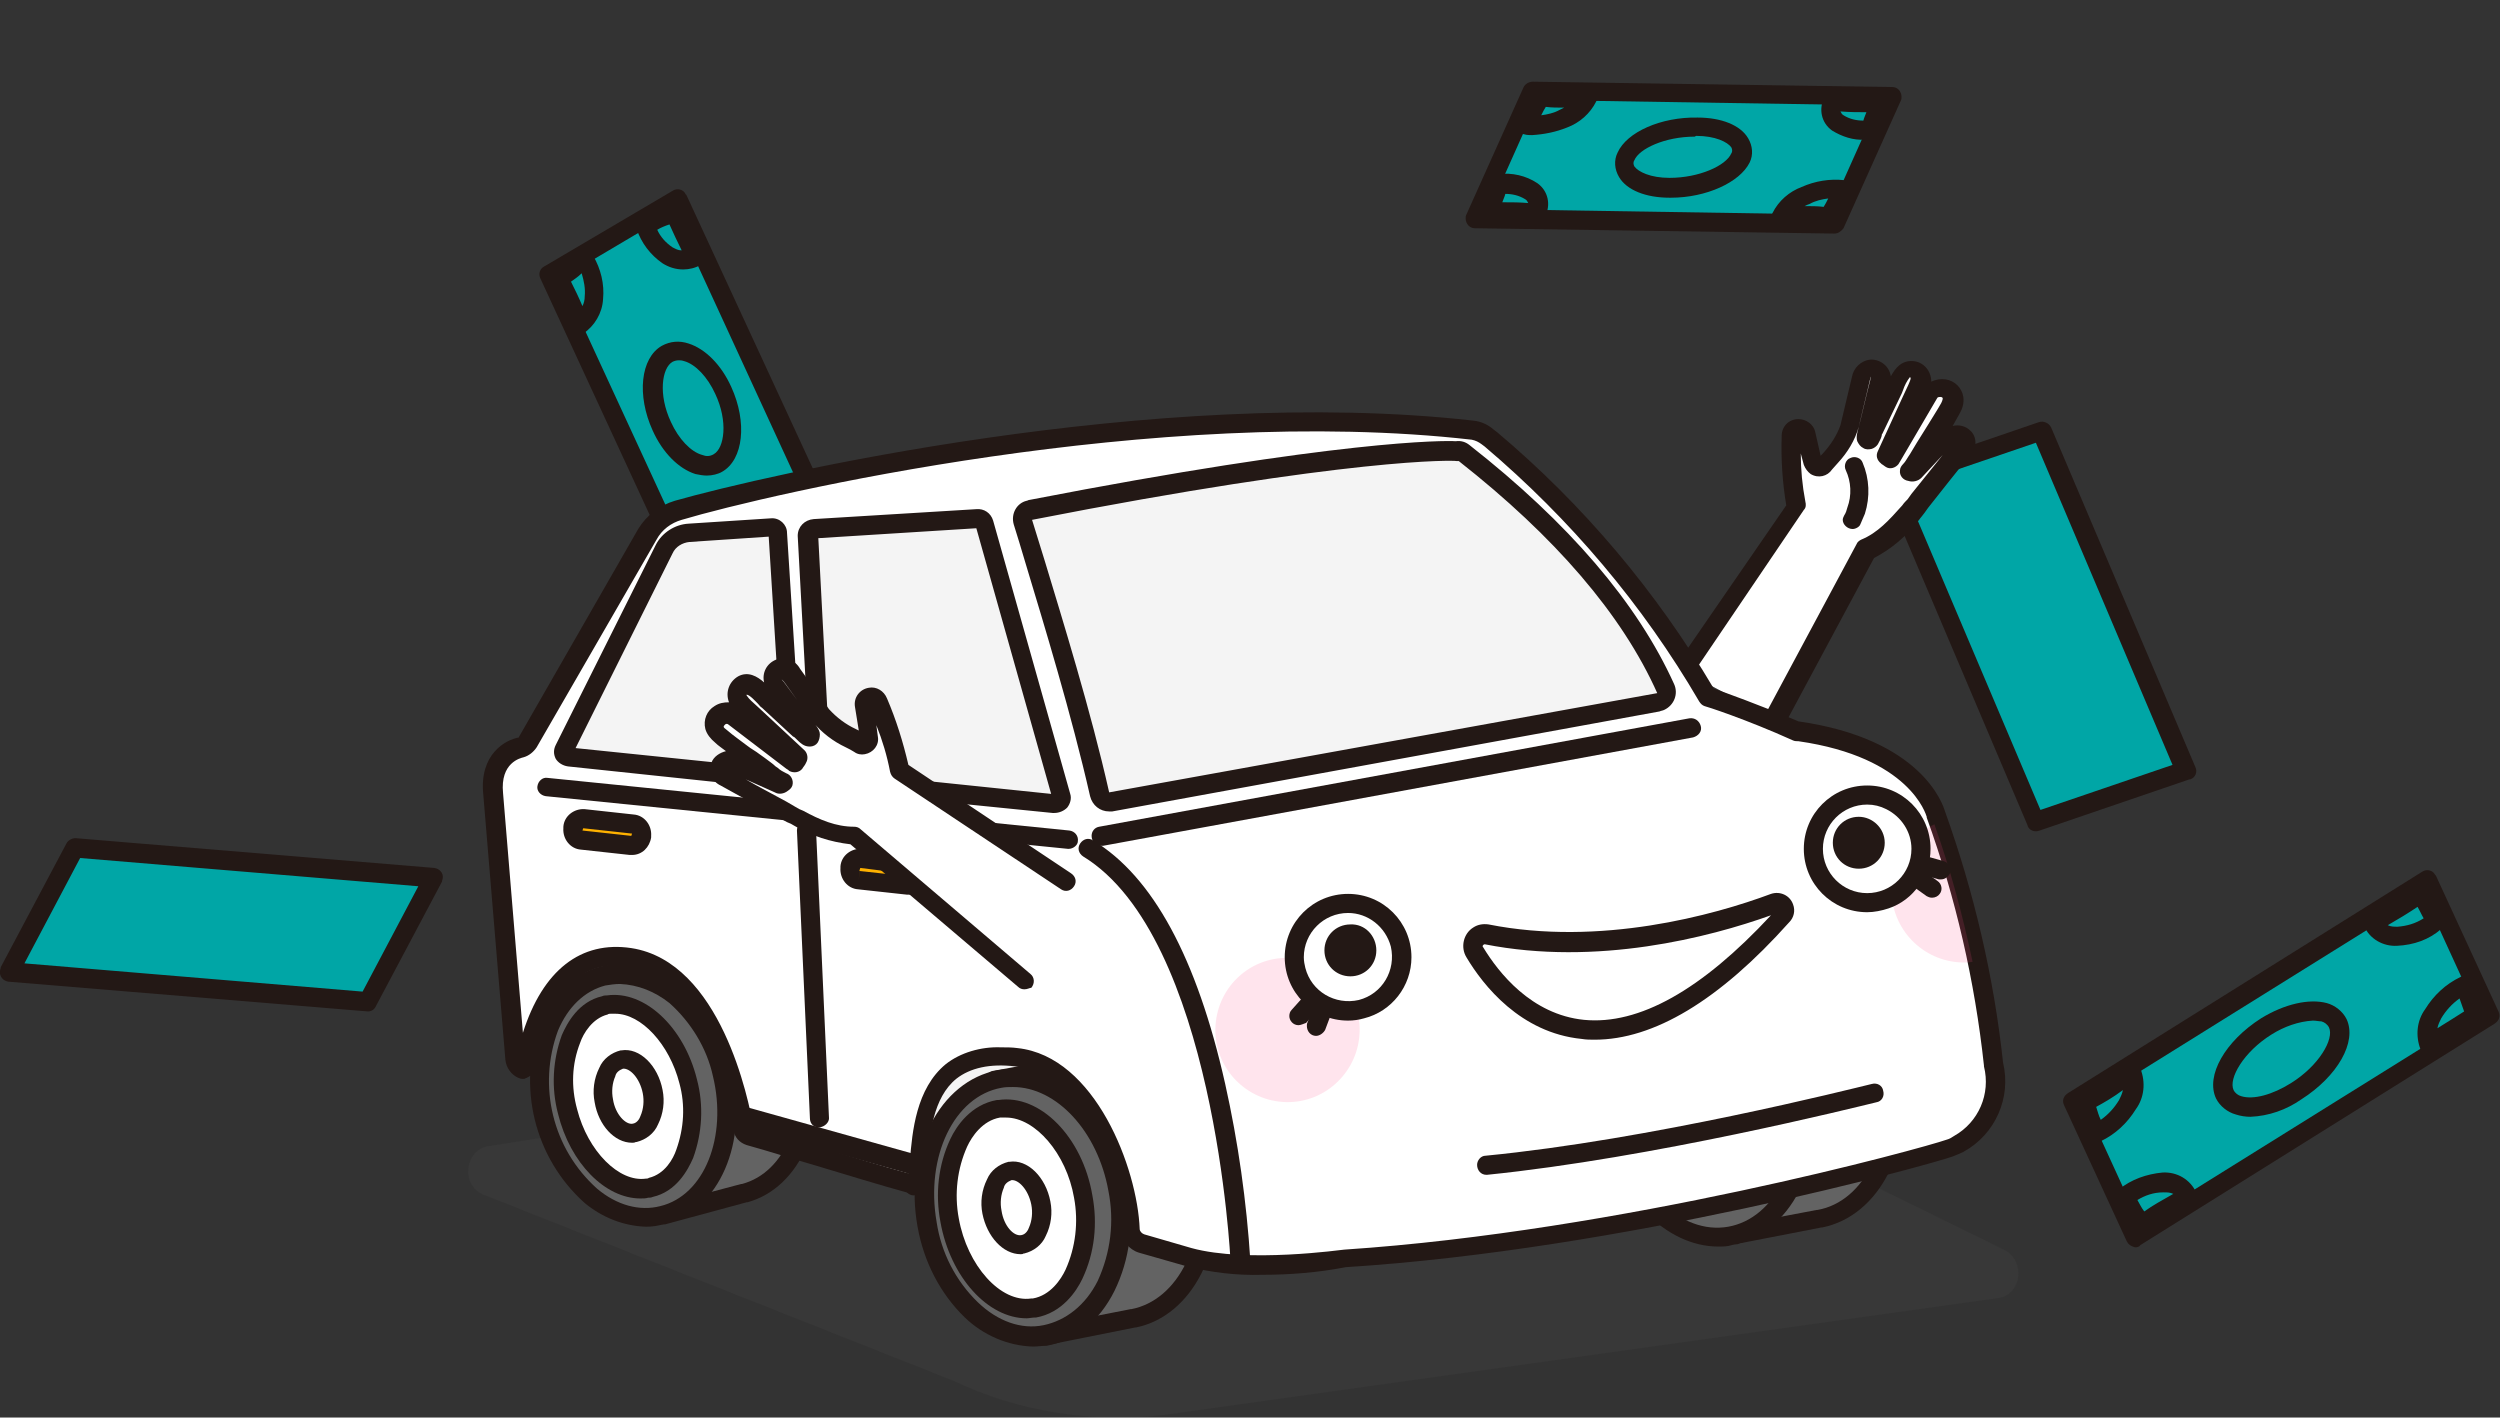 <?xml version="1.0" encoding="utf-8"?>
<!-- Generator: Adobe Illustrator 27.7.0, SVG Export Plug-In . SVG Version: 6.00 Build 0)  -->
<svg version="1.1" id="deco-tt-money" xmlns="http://www.w3.org/2000/svg" xmlns:xlink="http://www.w3.org/1999/xlink" x="0px"
	 y="0px" viewBox="0 0 327.5 185.7" style="enable-background:new 0 0 327.5 185.7;" xml:space="preserve">
<rect x="0" y="0" width="327.5" height="185.7" fill="#333333" stroke="none"/>
<style type="text/css">
	.st0{fill:#00A6A6;}
	.st1{fill:#231815;}
	.st2{fill:#00A69C;}
	.st3{opacity:0.1;}
	.st4{clip-path:url(#SVGID_00000001659991630331195910000007241797259491047572_);}
	.st5{fill:#636363;}
	.st6{fill:#FFFFFF;}
	.st7{fill:#F4F4F4;}
	.st8{fill:none;}
	.st9{fill:#FEB100;}
	.st10{opacity:0.15;}
	.st11{clip-path:url(#SVGID_00000132796336248744632090000008875334159488636597_);}
	.st12{fill:#FF4D85;}
	.st13{clip-path:url(#SVGID_00000054945331969447939290000015893498581980583047_);}
	.slide-top {
    -webkit-animation: slide-top .5s infinite alternate;
            animation: slide-top .5s infinite alternate;
    }
    .slide-top02 {
    -webkit-animation: slide-top02 .5s infinite alternate;
            animation: slide-top02 .5s infinite alternate;
            <!-- animation-delay: 1s; -->
    }
	@-webkit-keyframes slide-top02 {
    0% {
        -webkit-transform: translateY(0);
                transform: translateY(0);
    }
    100% {
        -webkit-transform: translateY(-3px);
                transform: translateY(-3px);
    }
    }
    @keyframes slide-top {
    0% {
        -webkit-transform: translateY(-3px);
                transform: translateY(-3px);
    }
    100% {
        -webkit-transform: translateY(0);
                transform: translateY(0);
    }
    }
</style>
<g id="money01" class="slide-top">
	<g>
		<path id="Path_15015" class="st0" d="M71.9,36l16.8-9.9l20.8,45L92.7,81L71.9,36z"/>
		<path id="Path_15016" class="st1" d="M92.7,82.2c-0.5,0-0.9-0.3-1.1-0.7l-20.8-45c-0.3-0.6-0.1-1.3,0.5-1.6L88.1,25
			c0.6-0.4,1.4-0.2,1.7,0.4c0,0,0,0.1,0.1,0.1l20.8,45c0.3,0.6,0.1,1.3-0.5,1.6L93.4,82C93.2,82.2,92.9,82.2,92.7,82.2 M73.5,36.5
			l19.7,42.7l14.7-8.6L88.2,27.8L73.5,36.5z"/>
		<path id="Path_15017" class="st2" d="M92.8,79c-0.8-2-1.7-3.9-2.7-5.8c1.1-0.7,2.6-0.6,3.7,0.2c1.4,0.9,2.4,2.3,2.9,3.9
			C95.4,78,94.2,78.5,92.8,79"/>
		<path id="Path_15018" class="st1" d="M92.8,80.2c-0.5,0-1-0.3-1.2-0.8c-0.8-1.9-1.6-3.8-2.6-5.7c-0.3-0.6-0.1-1.3,0.4-1.6
			c1.6-0.9,3.5-0.9,5,0.2c1.6,1.1,2.8,2.7,3.4,4.5c0.2,0.6-0.1,1.2-0.6,1.5l-0.3,0.2c-1.2,0.7-2.5,1.3-3.8,1.7
			C93,80.2,92.9,80.3,92.8,80.2 M91.9,74c0.6,1.2,1.1,2.3,1.6,3.4c0.5-0.2,1-0.5,1.5-0.7c-0.4-0.9-1.1-1.7-2-2.3
			C92.8,74.2,92.4,74,91.9,74"/>
		<path id="Path_15019" class="st2" d="M107.9,70.1c-1-1.9-1.9-3.8-2.7-5.8c-1.2,0.8-1.9,2.1-2,3.5c-0.1,1.7,0.3,3.4,1.2,4.9
			C105.7,71.9,106.8,71.1,107.9,70.1"/>
		<path id="Path_15020" class="st1" d="M104.4,73.9c-0.1,0-0.2,0-0.3,0c-0.3-0.1-0.6-0.3-0.8-0.6c-1-1.7-1.5-3.7-1.3-5.7
			c0.1-1.8,1.1-3.5,2.6-4.5c0.6-0.3,1.4-0.1,1.7,0.5c0,0,0,0.1,0.1,0.1c0.7,2,1.6,3.9,2.6,5.7c0.3,0.5,0.2,1.1-0.2,1.5
			c-1,1-2.2,1.8-3.4,2.5l-0.3,0.2C104.9,73.8,104.7,73.9,104.4,73.9 M104.8,66.6c-0.2,0.4-0.3,0.8-0.3,1.3c-0.1,1,0.1,2,0.4,3
			c0.5-0.3,1-0.7,1.4-1C105.8,68.8,105.3,67.8,104.8,66.6"/>
		<path id="Path_15021" class="st0" d="M73.2,36.7c1,1.9,1.9,3.8,2.7,5.8c1.2-0.8,1.9-2.1,2-3.5c0.1-1.7-0.3-3.4-1.2-4.9
			C75.5,34.8,74.3,35.7,73.2,36.7"/>
		<path id="Path_15022" class="st1" d="M75.9,43.8c-0.5,0-1-0.3-1.2-0.8c-0.7-2-1.6-3.9-2.6-5.7c-0.3-0.5-0.2-1.1,0.2-1.5
			c1-1,2.2-1.8,3.4-2.5l0.3-0.2c0.6-0.4,1.4-0.2,1.7,0.4c0,0,0,0,0,0c1,1.7,1.5,3.7,1.3,5.7c-0.1,1.8-1.1,3.5-2.6,4.5
			C76.3,43.7,76.1,43.7,75.9,43.8 M74.8,36.9c0.5,1,1,2,1.5,3.2c0.2-0.4,0.3-0.8,0.3-1.3c0.1-1-0.1-2-0.4-3
			C75.7,36.3,75.2,36.6,74.8,36.9"/>
		<path id="Path_15023" class="st0" d="M88.4,27.8c0.8,2,1.7,3.9,2.7,5.8c-1.1,0.7-2.6,0.6-3.7-0.2c-1.4-0.9-2.4-2.3-2.9-3.9
			C85.7,28.8,87,28.2,88.4,27.8"/>
		<path id="Path_15024" class="st1" d="M89.5,35.3c-1,0-1.9-0.3-2.7-0.8c-1.6-1.1-2.8-2.7-3.4-4.5c-0.2-0.6,0.1-1.2,0.6-1.5l0.3-0.2
			c1.2-0.7,2.5-1.3,3.8-1.7c0.6-0.2,1.3,0.2,1.5,0.8c0.8,1.9,1.6,3.8,2.6,5.7c0.3,0.6,0.1,1.3-0.4,1.6
			C91.1,35.1,90.3,35.3,89.5,35.3 M86.1,30.1c0.4,0.9,1.1,1.7,2,2.3c0.4,0.2,0.7,0.4,1.2,0.4c-0.6-1.2-1.1-2.3-1.6-3.4
			C87.1,29.6,86.6,29.8,86.1,30.1"/>
		<path id="Path_15025" class="st0" d="M86.7,55.9c-1.8-4-1.5-8.2,0.7-9.5s5.5,0.8,7.3,4.8s1.5,8.2-0.7,9.5S88.5,59.8,86.7,55.9"/>
		<path id="Path_15026" class="st1" d="M92.6,62.3c-0.5,0-1-0.1-1.5-0.2c-2.2-0.7-4.3-2.8-5.6-5.7c-2.1-4.6-1.6-9.5,1.2-11.1
			c1.1-0.6,2.3-0.7,3.5-0.3c2.2,0.7,4.3,2.8,5.6,5.7c2.1,4.6,1.6,9.5-1.2,11.1C94.1,62.1,93.3,62.3,92.6,62.3 M88.9,47.2
			c-0.3,0-0.6,0.1-0.8,0.2c-1.4,0.8-1.9,4.3-0.2,7.9c1,2.2,2.6,3.9,4.1,4.3c0.5,0.2,1,0.2,1.5-0.1c1.4-0.8,1.9-4.3,0.2-7.9
			c-1-2.2-2.6-3.9-4.1-4.3C89.3,47.2,89.1,47.2,88.9,47.2"/>
	</g>
	<g>
		<path id="Path_15029" class="st0" d="M267.4,56.4l-19.6,6.7l18.9,44.5l19.6-6.7L267.4,56.4z"/>
		<path id="Path_15030" class="st1" d="M266.7,108.9c-0.5,0-1-0.3-1.1-0.8l-18.9-44.5c-0.3-0.6,0-1.4,0.7-1.6c0,0,0.1,0,0.1,0
			l19.6-6.7c0.6-0.2,1.3,0.1,1.6,0.7l18.9,44.5c0.3,0.6,0,1.4-0.7,1.6c0,0-0.1,0-0.1,0l-19.6,6.7
			C266.9,108.9,266.8,108.9,266.7,108.9 M249.4,63.9l17.9,42.2l17.3-5.9L266.7,58L249.4,63.9z"/>
	</g>
</g>
<g id="car">
	<g id="Group_1929" transform="translate(61.319 119.155)" class="st3">
		<g id="Group_1928">
			<g>
				<defs>
					<rect id="SVGID_1_" x="0" y="10.7" width="203.1" height="55.9"/>
				</defs>
				<clipPath id="SVGID_00000167382648061623218760000006121947028650035363_">
					<use xlink:href="#SVGID_1_"  style="overflow:visible;"/>
				</clipPath>
				<g id="Group_1927" style="clip-path:url(#SVGID_00000167382648061623218760000006121947028650035363_);">
					<path id="Path_15031" class="st5" d="M91.2,66.2l109.2-15.3c3.1-0.4,3.7-4.8,0.9-6.3L132.9,11c-0.5-0.3-1.2-0.4-1.8-0.3L2.6,31
						c-3,0.5-3.6,5-0.7,6.3l61.6,24.4C72.1,65.8,81.7,67.3,91.2,66.2"/>
				</g>
			</g>
		</g>
	</g>
	<path id="Path_15032" class="st6" d="M232.4,94.2L244.3,72c2.5-1,4.2-2.9,5.9-4.8c0.2-0.3,0.5-0.6,0.7-0.9c2.1-2.5,4.1-5.1,6.2-7.6
		c0.4-0.5,0.6-1,0.1-1.5c-0.4-0.4-0.9-0.5-1.4-0.2c-0.3,0.2-0.7,0.4-0.9,0.7c-1.3,1.4-2.7,2.8-4,4.2c-0.2,0.2-0.6,0-0.6,0.1
		c0.5-0.5,0.9-1.1,1.2-1.7c0.4-0.8,0.9-1.5,1.4-2.3c0.9-1.5,1.9-2.9,2.7-4.5c0.3-0.4,0.4-0.9,0.4-1.4c-0.2-0.9-1-1.5-1.9-1.3
		c-0.4,0.1-0.8,0.4-1.1,0.7l-4.8,8.2c-0.1,0.1-0.1,0.3-0.2,0.4c-0.2-0.1-0.4-0.3-0.6-0.4c1.3-2.9,2.7-5.7,4-8.6
		c0.2-0.4,0.4-0.9,0.4-1.3c0-0.7-0.5-1.3-1.3-1.4c-1.4-0.1-2,2.1-2.4,3.1c-0.8,1.7-1.6,3.3-2.4,5c-0.2,0.4-0.4,0.8-0.6,1.2
		c0,0.1-0.1,0.1-0.2,0.2c-0.1,0-0.3-0.1-0.3-0.2c0-0.1,0-0.3,0-0.4c0.6-2.3,1.1-4.6,1.7-6.9c0.1-0.3,0.1-0.6,0.1-1
		c-0.1-0.7-0.6-1.2-1.3-1.2c-0.7,0-1.1,0.7-1.3,1.3l-1.5,6.3c-0.5,2-2.1,3.6-3.3,5.2c-0.2,0.4-0.7,0.5-1,0.3
		c-0.2-0.1-0.3-0.3-0.4-0.5l-1-4c-0.1-0.5-0.6-0.8-1.2-0.7c-0.4,0.1-0.7,0.5-0.7,0.9c-0.1,3.1,0.1,6.3,0.7,9.3l-14.7,21.7"/>
	<path id="Path_15033" class="st1" d="M232.4,95.4c-0.7,0-1.2-0.6-1.2-1.3c0-0.2,0.1-0.4,0.1-0.6l11.9-22.2c0.1-0.3,0.4-0.5,0.6-0.6
		c2.2-0.9,3.7-2.6,5.4-4.5c0.2-0.3,0.5-0.6,0.7-0.8l0.5-0.7c1.4-1.7,2.7-3.4,4.1-5.1l-2.8,3c-0.4,0.4-1.1,0.6-1.7,0.4
		c-0.7-0.1-1.2-0.7-1.1-1.4c0-0.3,0.2-0.6,0.4-0.8l0,0c0.3-0.3,0.5-0.7,0.7-1l0.2-0.3c0.3-0.5,0.6-1,0.9-1.5l0.5-0.8
		c0.3-0.5,0.7-1.1,1-1.6c0.6-1,1.2-1.9,1.7-2.8c0.2-0.4,0.2-0.6,0.2-0.6c0-0.1-0.1-0.2-0.3-0.2c-0.1,0-0.3,0-0.4,0.1l-4.8,8.2
		c-0.1,0.2-0.2,0.3-0.3,0.5c-0.4,0.5-1.1,0.7-1.6,0.4c-0.2-0.1-0.4-0.3-0.6-0.4l-0.1-0.1c-0.5-0.4-0.7-1-0.4-1.6
		c1.1-2.4,2.2-4.8,3.3-7.2l0.7-1.5c0.1-0.3,0.3-0.6,0.3-0.9c0,0-0.1-0.1-0.1-0.1c-0.4,0.5-0.7,1.1-0.9,1.7c-0.1,0.3-0.2,0.5-0.3,0.7
		l-2.4,5c-0.1,0.1-0.1,0.2-0.1,0.3c-0.1,0.4-0.3,0.7-0.5,1.1c-0.2,0.3-0.5,0.5-0.8,0.6c-0.4,0.1-0.8,0.1-1.1-0.1
		c-0.4-0.2-0.6-0.5-0.8-0.9c-0.1-0.3-0.1-0.7,0-1.1c0.6-2.3,1.1-4.6,1.7-6.9c0-0.2,0.1-0.3,0.1-0.5c0,0.1-0.1,0.2-0.1,0.3l-1.5,6.3
		c-0.5,1.8-1.5,3.4-2.7,4.7c-0.3,0.3-0.5,0.6-0.8,0.9c-0.6,0.9-1.8,1.2-2.8,0.6c-0.4-0.3-0.7-0.7-0.9-1.2l-0.4-1.5
		c0,2.1,0.2,4.2,0.6,6.3c0.1,0.4,0.1,0.8-0.2,1.1l-14.7,21.7c-0.4,0.6-1.2,0.7-1.7,0.3c-0.6-0.4-0.7-1.1-0.3-1.7L234,66.2
		c-0.5-3-0.7-6-0.6-9.1c0-1.2,0.9-2.2,2.2-2.2c1,0,2,0.7,2.2,1.7l0.7,3.1c0.1-0.1,0.2-0.2,0.3-0.3c1-1.1,1.8-2.3,2.3-3.7l1.5-6.3
		c0.2-1.2,1.2-2.2,2.5-2.3c1.3,0,2.4,0.9,2.6,2.2c0.6-1.1,1.4-2.1,2.9-2c1.4,0.1,2.4,1.3,2.4,2.7v0c0.6-0.3,1.3-0.4,1.9-0.3
		c1.2,0.2,2.1,1.1,2.3,2.3c0.1,0.8-0.1,1.5-0.5,2.2c-0.3,0.5-0.6,1.1-0.9,1.6c0.8-0.2,1.7,0,2.3,0.6c0.9,0.8,0.9,2.3,0.1,3.1
		c0,0,0,0,0,0c-1.9,2.3-3.7,4.6-5.6,7l-0.5,0.7c-0.2,0.3-0.5,0.6-0.7,0.9c-1.6,2.1-3.6,3.8-5.9,5l-11.7,21.8
		C233.3,95.2,232.9,95.4,232.4,95.4"/>
	<path id="Path_15035" class="st1" d="M242.7,69.3c-0.7,0-1.3-0.6-1.3-1.2c0-0.2,0.1-0.4,0.2-0.6c0.2-0.3,0.3-0.6,0.4-1
		c0.6-1.6,0.5-3.4-0.2-4.9c-0.3-0.6,0-1.4,0.6-1.6c0.6-0.3,1.4,0,1.6,0.6c0.9,2.1,1,4.5,0.3,6.7c-0.2,0.5-0.4,0.9-0.6,1.4
		C243.6,69,243.1,69.3,242.7,69.3"/>
	<path id="Path_15036" class="st7" d="M107.6,67.9l2.1,38.9l-5.4-0.8l-1.6-38.3L107.6,67.9z"/>
	<path id="Path_15037" class="st1" d="M109.7,108.1c-0.1,0-0.1,0-0.2,0l-5.4-0.8c-0.6-0.1-1-0.6-1.1-1.2l-1.6-38.3
		c0-0.3,0.1-0.7,0.4-0.9c0.2-0.2,0.6-0.4,0.9-0.4l4.9,0.2c0.6,0,1.2,0.5,1.2,1.2l2.1,38.9C111,107.5,110.5,108.1,109.7,108.1
		C109.8,108.1,109.7,108.1,109.7,108.1 M105.5,105l2.9,0.4l-2-36.3l-2.4-0.1L105.5,105z"/>
	<path id="Path_15038" class="st7" d="M191.2,59.6c0,0,22.1,12.4,30.7,33.5l-78.4,16.7l-72.9-8.6l17.5-31.5
		C88.2,69.6,171.5,55,191.2,59.6"/>
	<path id="Path_15039" class="st1" d="M143.6,109.6c0,0-0.1,0-0.1,0L70.6,101c-0.7-0.1-1.2-0.7-1.1-1.4c0-0.2,0.1-0.3,0.1-0.5
		l17.5-31.5c0.2-0.3,0.5-0.6,0.9-0.6c3.4-0.6,83.8-14.6,103.6-10c0.1,0,0.2,0.1,0.3,0.1c0.9,0.5,22.6,12.9,31.3,34.1
		c0.3,0.6,0,1.4-0.7,1.6c-0.1,0-0.1,0.1-0.2,0.1l-78.4,16.7C143.7,109.6,143.6,109.6,143.6,109.6 M72.7,98.7l70.8,8.4l76.7-16.3
		c-8.3-18.7-27.5-30.3-29.4-31.4C172,55.3,96.4,68.1,89,69.4L72.7,98.7z"/>
	<path id="Path_15040" class="st7" d="M68.6,140l26.1-8.3c0,0-5.4-8.7-15.2-8.2S68.6,140,68.6,140"/>
	<path id="Path_15041" class="st1" d="M68.6,141.3c-0.7,0-1.2-0.6-1.2-1.3c0,0,0-0.1,0-0.1c0.1-0.7,1.4-17.2,12.1-17.7
		c10.4-0.5,16.1,8.4,16.3,8.8c0.4,0.6,0.2,1.4-0.4,1.7c-0.1,0.1-0.2,0.1-0.3,0.1l-26.1,8.3C68.8,141.3,68.7,141.3,68.6,141.3
		 M80.2,124.7c-0.2,0-0.4,0-0.7,0c-6.7,0.3-8.9,9.5-9.5,13.5l22.6-7.2C90.8,128.9,86.5,124.7,80.2,124.7"/>
	<path id="Path_15042" class="st5" d="M79.2,127.9l10.5-2.7l0,0l0.1,0v0c6.4-1.5,13.3,4.1,15.4,12.7s-1.3,16.8-7.7,18.4l0,0
		l-10.7,2.9l-2.8-10.4c-0.9-1.6-1.6-3.3-2-5.1c-0.4-1.5-0.6-3-0.6-4.6L79.2,127.9z"/>
	<path id="Path_15043" class="st1" d="M86.8,160.4c-0.6,0-1.1-0.4-1.2-0.9l-2.8-10.3c-0.9-1.7-1.6-3.4-2.1-5.3
		c-0.4-1.5-0.6-3.1-0.6-4.7L78,128.1c-0.1-0.6,0.3-1.3,0.9-1.4l10.5-2.7c0,0,0.1,0,0.1,0c7-1.7,14.6,4.4,16.9,13.6
		c2.3,9.1-1.5,18-8.5,19.9c0,0-0.1,0-0.1,0l-10.7,2.9C87,160.4,86.9,160.4,86.8,160.4 M80.7,128.8l1.9,10c0,0.1,0,0.1,0,0.2
		c0.1,3.2,0.9,6.3,2.5,9.1c0,0.1,0.1,0.2,0.1,0.3l2.5,9.2l9.4-2.5c0,0,0.1,0,0.1,0c5.7-1.5,8.8-9,6.8-16.9
		c-1.9-7.9-8.2-13.1-13.9-11.8c0,0-0.1,0-0.1,0L80.7,128.8z"/>
	<path id="Path_15044" class="st5" d="M71.3,146.5c2.1,8.6,9.1,14.4,15.5,12.8s9.9-9.9,7.8-18.5s-9.1-14.3-15.5-12.8
		S69.1,137.8,71.3,146.5"/>
	<path id="Path_15045" class="st1" d="M84.6,160.7c-2.9-0.1-5.7-1.2-8-3.1c-6.6-5.9-8.9-15.3-5.8-23.6c1.6-3.9,4.4-6.5,7.9-7.4
		s7.2,0.1,10.5,2.8c3.3,2.8,5.6,6.6,6.6,10.9c2.3,9.3-1.6,18.3-8.7,20C86.3,160.6,85.4,160.7,84.6,160.7 M81.2,128.9
		c-0.6,0-1.3,0.1-1.9,0.2c-2.7,0.7-4.9,2.8-6.2,5.9c-2.7,7.3-0.7,15.5,5.1,20.7c2.6,2.2,5.6,3,8.3,2.3c5.8-1.4,8.8-9.1,6.9-17
		c-0.8-3.7-2.9-7.1-5.7-9.6C85.8,129.9,83.6,129,81.2,128.9"/>
	<path id="Path_15046" class="st6" d="M84.7,155.7c0.2,0,0.3-0.1,0.5-0.1c2.6-0.6,3.9-3,4.5-4.4c1.2-3,1.3-6.4,0.5-9.5
		c-1.5-6.2-6.2-10.7-10.4-10.1c-0.2,0-0.3,0.1-0.5,0.1c-2.6,0.6-3.9,3-4.5,4.4c-1.2,3-1.3,6.4-0.5,9.5
		C75.9,151.8,80.5,156.3,84.7,155.7"/>
	<path id="Path_15047" class="st1" d="M83.9,157c-4.6,0-9.2-4.6-10.8-11.1c-0.9-3.4-0.7-7,0.5-10.3c0.7-1.6,2.2-4.4,5.3-5.1
		c0.2-0.1,0.4-0.1,0.6-0.1c4.9-0.7,10.1,4.1,11.8,11c0.9,3.4,0.7,7-0.5,10.3c-0.7,1.6-2.2,4.4-5.3,5.1c-0.2,0.1-0.4,0.1-0.6,0.1
		C84.6,157,84.3,157,83.9,157 M80.6,132.8c-0.2,0-0.4,0-0.6,0c-0.1,0-0.3,0-0.4,0.1c-2,0.5-3.2,2.5-3.6,3.7
		c-1.1,2.8-1.2,5.8-0.4,8.7c1.4,5.5,5.5,9.6,9,9.1l0,0c0.1,0,0.3,0,0.4-0.1c2.1-0.5,3.2-2.5,3.6-3.7c1-2.8,1.2-5.8,0.4-8.7
		C87.7,136.8,84,132.8,80.6,132.8"/>
	<path id="Path_15048" class="st7" d="M119.7,155.3l31-5.7c0,0-10.6-15-19.2-16.1C118.2,131.8,120.4,151.3,119.7,155.3"/>
	<path id="Path_15049" class="st1" d="M119.7,156.6c-0.7,0-1.2-0.6-1.2-1.2c0-0.1,0-0.2,0-0.2c0.1-1.1,0.2-2.1,0.2-3.2
		c0.2-5.1,0.5-13.7,5.2-17.6c2.2-1.8,5.1-2.5,7.9-2c9,1.2,19.6,16,20.1,16.7c0.4,0.6,0.3,1.3-0.3,1.7c-0.1,0.1-0.3,0.2-0.5,0.2
		l-31,5.7C119.8,156.5,119.7,156.6,119.7,156.6 M129.9,134.6c-1.6-0.1-3.2,0.5-4.5,1.5c-3.8,3.3-4.1,11.1-4.3,15.8
		c0,0.7,0,1.3-0.1,1.8l27.4-5c-3-3.8-10.8-13.2-17.2-14C130.9,134.6,130.4,134.6,129.9,134.6"/>
	<path id="Path_15050" class="st5" d="M132.6,153.4l-2.4-11.9l12.3-2.2l0,0l0.1,0l0,0c6.9-1.2,13.8,5.3,15.4,14.5
		s-2.6,17.6-9.5,18.9v0L137,175l-2.3-11.2c-0.8-1.8-1.4-3.6-1.8-5.5C132.7,156.6,132.5,155,132.6,153.4"/>
	<path id="Path_15051" class="st1" d="M137,176.2c-0.6,0-1.1-0.4-1.2-1l-2.2-11c-0.8-1.8-1.5-3.7-1.8-5.7c-0.3-1.6-0.4-3.3-0.4-5
		l-2.4-11.7c-0.1-0.7,0.3-1.3,1-1.5c0,0,0,0,0,0l12.2-2.2h0c0,0,0.1,0,0.1,0c7.5-1.3,15.1,5.7,16.8,15.5c1.7,9.8-2.9,18.8-10.3,20.3
		c0,0-0.1,0-0.1,0l-11.5,2.3C137.1,176.2,137.1,176.2,137,176.2 M131.7,142.5l2.1,10.6c0,0.1,0,0.2,0,0.3c-0.1,1.5,0,3.1,0.3,4.6
		c0.3,1.8,0.9,3.6,1.7,5.2c0,0.1,0.1,0.2,0.1,0.3l2,10l10.2-2c0,0,0.1,0,0.1,0c6.2-1.2,10-9,8.5-17.4s-7.8-14.5-14-13.4
		c0,0-0.1,0-0.1,0L131.7,142.5z"/>
	<path id="Path_15052" class="st1" d="M116.3,112.6L116.3,112.6l-8.2-0.6c-0.7,0-1.2-0.6-1.2-1.3l0.2-2.5c0-0.7,0.6-1.2,1.3-1.2
		c0,0,0,0,0,0l8.1,0.6c0.7,0.1,1.2,0.6,1.2,1.3l-0.2,2.5C117.5,112.1,117,112.6,116.3,112.6 M109.5,109.6l5.6,0.4v0L109.5,109.6
		L109.5,109.6z"/>
	<path id="Path_15053" class="st5" d="M121.5,160.4c1.7,9.3,8.6,15.8,15.5,14.6s11.2-9.8,9.5-19s-8.6-15.8-15.5-14.6
		S119.8,151.1,121.5,160.4"/>
	<path id="Path_15054" class="st1" d="M135.3,176.4c-3.3-0.1-6.5-1.5-8.9-3.8c-3.3-3.2-5.4-7.4-6.2-11.9
		c-1.8-9.9,2.9-19.1,10.5-20.5c7.6-1.4,15.2,5.6,17,15.6c0.9,4.5,0.3,9.2-1.7,13.3c-2,4-5.1,6.5-8.9,7.2
		C136.5,176.3,135.9,176.4,135.3,176.4 M132.7,142.4c-0.5,0-1,0-1.5,0.1c-6.2,1.1-10,9-8.5,17.6c0.6,4,2.5,7.7,5.4,10.5
		c2.6,2.5,5.7,3.6,8.6,3s5.5-2.6,7.1-5.8c1.7-3.7,2.2-7.8,1.4-11.8C143.8,148.2,138.4,142.4,132.7,142.4"/>
	<path id="Path_15055" class="st6" d="M135.5,171.3c2.9-0.5,4.5-3,5.2-4.4c1.5-3.2,1.9-6.7,1.2-10.2c-1.2-6.9-6.2-12.2-10.9-11.5
		l-0.2,0c-2.9,0.5-4.5,3-5.2,4.4c-1.5,3.2-1.9,6.7-1.2,10.2c1.2,6.9,6.2,12.2,10.9,11.5L135.5,171.3z"/>
	<path id="Path_15056" class="st1" d="M134.5,172.7c-5.1,0-10-5.4-11.3-12.6c-0.7-3.7-0.3-7.5,1.3-10.9c0.8-1.7,2.7-4.5,6.1-5.1
		l0.2,0c5.4-0.8,11,4.8,12.3,12.5c0.7,3.7,0.3,7.5-1.3,10.9c-0.8,1.7-2.7,4.5-6.1,5.1h0l-0.2,0C135.2,172.6,134.8,172.7,134.5,172.7
		 M135.5,171.3L135.5,171.3z M131.8,146.4c-0.2,0-0.4,0-0.6,0l-0.2,0c-2.3,0.4-3.7,2.5-4.3,3.8c-1.3,2.9-1.7,6.2-1.1,9.4
		c1.1,6.2,5.5,11.1,9.5,10.5l0.2,0c2.3-0.4,3.7-2.5,4.3-3.8c1.3-2.9,1.7-6.2,1.1-9.4C139.7,151.1,135.6,146.4,131.8,146.4"/>
	<path id="Path_15057" class="st5" d="M222.5,140.3l-2.4-11.9l12.3-2.2l0,0l0.1,0v0c6.9-1.2,13.8,5.3,15.4,14.5s-2.6,17.6-9.5,18.9
		l0,0l-10.8,2.1l-3-11c-0.8-1.8-1.4-3.6-1.8-5.5C222.5,143.6,222.4,141.9,222.5,140.3"/>
	<path id="Path_15058" class="st1" d="M227.5,163c-0.6,0-1.1-0.4-1.2-0.9l-3-10.9c-0.9-1.8-1.5-3.8-1.8-5.8c-0.3-1.6-0.4-3.3-0.3-5
		l-2.3-11.7c-0.1-0.7,0.3-1.3,1-1.5c0,0,0,0,0,0l12.3-2.2h0c0,0,0.1,0,0.1,0c7.5-1.2,15.1,5.7,16.8,15.5c1.7,9.8-2.9,18.8-10.4,20.3
		c0,0-0.1,0-0.1,0l-10.8,2.1C227.7,163,227.6,163,227.5,163 M221.6,129.5l2.1,10.6c0,0.1,0,0.2,0,0.3c-0.1,1.5,0,3.1,0.3,4.6
		c0.3,1.8,0.9,3.6,1.7,5.2c0,0.1,0.1,0.1,0.1,0.2l2.7,9.9l9.5-1.8c0,0,0.1,0,0.1,0c6.2-1.1,10-9,8.5-17.4s-7.7-14.5-13.9-13.5
		c0,0-0.1,0-0.1,0L221.6,129.5z"/>
	<path id="Path_15059" class="st5" d="M211.3,147.3c1.6,9.3,8.6,15.8,15.5,14.6s11.2-9.7,9.6-19s-8.6-15.8-15.5-14.6
		S209.6,138,211.3,147.3"/>
	<path id="Path_15060" class="st1" d="M225.1,163.3c-6.9,0-13.5-6.7-15.1-15.8c-0.9-4.5-0.3-9.2,1.7-13.3c2-4,5.1-6.5,8.9-7.2
		c7.6-1.3,15.2,5.7,16.9,15.6s-3,19.1-10.6,20.5C226.3,163.3,225.7,163.3,225.1,163.3 M222.5,129.4c-0.5,0-1,0-1.5,0.1
		c-2.9,0.5-5.5,2.6-7.1,5.8c-1.7,3.7-2.2,7.8-1.5,11.8c1.5,8.6,7.8,14.7,14,13.6s10.1-9,8.5-17.6
		C233.7,135.2,228.2,129.4,222.5,129.4"/>
	<path id="Path_15061" class="st6" d="M253.6,106.7c0,0-2.1-8.7-18.2-10.9c0,0,0,0,0,0c-6.3-2.8-11.7-4.6-11.7-4.6
		c-7.5-12.9-17.3-24.4-28.7-34c-0.6-0.5-1.3-0.8-2-0.9c-41.1-4.6-91.5,6.8-104,10.5c-1.7,0.5-3.1,1.6-4,3.1L69.2,97.2
		c-0.2,0.3-0.5,0.6-0.9,0.7c0,0-4.2,0.6-3.7,6.1l2.8,34.8c0.1,0.6,0.5,1.1,1,1.4c1.4-7.3,4.9-16,13.9-14.7
		c10.3,1.6,14.1,17.4,15,22.5c0.1,0.5,0.4,0.8,0.9,1c6.7,2,14.3,4.3,21.3,6.4c0.2,0,0.3,0,0.4-0.2c0,0,0,0,0,0
		c1-4.1-0.7-18,13.3-16.5c9.6,1.1,14.6,15.5,14.9,22.5c0.1,0.9,0.6,1.6,1.5,1.9c3.1,0.9,5.2,1.5,6.3,1.8c7.6,2.1,20.5,0.2,20.5,0.2
		c37.3-2.4,77.2-13.8,79.2-14.5c0.4-0.1,0.8-0.3,1.2-0.5c3.7-2.1,5.5-6.3,4.5-10.4C260,128.3,257.4,117.3,253.6,106.7 M134,68.4
		c-0.2-0.7,0.2-1.4,0.9-1.6c0.1,0,0.1,0,0.2,0c42.6-8.2,55.7-7.7,55.7-7.7c0.4-0.1,0.7,0,1,0.3c18.4,14.4,24.3,26.2,26.4,30.9
		c0.3,0.6,0,1.4-0.6,1.7c-0.1,0-0.2,0.1-0.3,0.1L145.5,105c-0.7,0.1-1.3-0.3-1.5-1C140.9,90.1,135.5,73.8,134,68.4 M107.5,101.5
		l-1.7-31.4c0-0.5,0.4-0.9,0.9-0.9l21.3-1.3c0.4,0,0.8,0.2,0.9,0.6l10.1,35.7c0.1,0.5-0.2,0.9-0.7,1c-0.1,0-0.2,0-0.3,0l-29.7-3
		C107.9,102.2,107.6,101.9,107.5,101.5 M73.9,98.1L87,71.9c0.6-1.2,1.9-2.1,3.2-2.1l10.8-0.7c0.4,0,0.8,0.3,0.8,0.7l2,31.5
		c0,0.4-0.4,0.8-0.8,0.8c0,0-0.1,0-0.1,0l-28.4-3c-0.4,0-0.7-0.4-0.7-0.8C73.8,98.3,73.9,98.2,73.9,98.1"/>
	<path id="Path_15062" class="st1" d="M165.3,167c-3.3,0.1-6.6-0.3-9.8-1.1c-1-0.3-3.2-0.9-6.3-1.8c-1.3-0.4-2.3-1.6-2.4-3.1
		c-0.2-6.9-5.2-20.3-13.8-21.3c-3.3-0.4-5.9,0.2-7.7,1.6c-3.1,2.5-3.5,7.3-3.8,10.8c-0.1,1-0.2,2-0.4,3c-0.2,0.8-1,1.4-1.9,1.2
		c0,0-0.1,0-0.1,0c-4-1.1-8.2-2.4-12.2-3.6c-3.1-0.9-6.2-1.9-9.1-2.7c-0.9-0.3-1.6-1-1.7-2c-0.7-4.2-2-8.3-3.8-12.2
		c-2.7-5.5-6.1-8.6-10.1-9.2c-4.4-0.7-10.1,1.2-12.5,13.7c-0.1,0.7-0.8,1.1-1.5,1c-0.1,0-0.2-0.1-0.3-0.1c-0.9-0.4-1.6-1.3-1.7-2.4
		l-2.9-34.8c-0.5-5.2,2.9-7.1,4.7-7.4c-0.1,0,0,0,0-0.1l15.6-27.2c1.1-1.8,2.8-3.1,4.8-3.7C100,62.3,151.3,50.4,193,55.1
		c1,0.1,1.9,0.5,2.7,1.2l0.4,0.3c11.3,9.5,20.9,20.9,28.4,33.6c1.4,0.5,5.9,2.1,11.1,4.3c16.1,2.3,18.9,10.8,19.2,11.8
		c3.8,10.6,6.4,21.7,7.6,32.9c1.1,4.6-1,9.4-5.2,11.7c-0.4,0.2-0.9,0.4-1.4,0.6c-3.1,1.1-43.1,12.2-79.5,14.5
		C172.7,166.7,169,167,165.3,167 M131.1,137.2c0.7,0,1.5,0,2.2,0.1c10.2,1.1,15.7,15.8,16,23.7c0,0.3,0.3,0.6,0.6,0.7
		c3.1,0.9,5.2,1.5,6.2,1.8c7.3,2,19.8,0.2,20,0.2c36.2-2.4,75.8-13.3,78.9-14.4c0.4-0.1,0.7-0.3,1-0.5c3.2-1.8,4.8-5.5,3.9-9.1
		c0,0,0-0.1,0-0.1c-1.2-11.1-3.7-22-7.5-32.5c0,0,0-0.1,0-0.1c-0.1-0.3-2.2-7.8-16.8-9.9c-0.2,0-0.5,0-0.7-0.1
		c-6.2-2.8-11.5-4.5-11.6-4.5c-0.3-0.1-0.5-0.3-0.7-0.6c-7.4-12.7-16.9-23.9-28.1-33.4l-0.4-0.3c-0.4-0.3-0.8-0.5-1.3-0.6
		c-41.3-4.7-92.1,7.1-103.5,10.5c-1.4,0.4-2.6,1.3-3.3,2.6L70.3,97.9c-0.4,0.6-1,1.1-1.7,1.3c-0.4,0.1-3.1,0.7-2.7,4.7l2.6,31.4
		c2.6-8.2,7.6-12.1,14.2-11.1c11.7,1.8,15.4,19.9,16,23.5c2.9,0.8,6,1.8,9.1,2.7c3.7,1.1,7.5,2.3,11.2,3.3c0.1-0.5,0.1-1.1,0.2-1.7
		c0.3-3.7,0.8-9.4,4.7-12.6C125.8,137.9,128.5,137.1,131.1,137.2 M138.1,106.5c-0.1,0-0.1,0-0.2,0l-29.8-3c-1-0.1-1.9-0.9-1.9-1.9
		l-1.7-31.4c0-1.2,0.9-2.1,2.1-2.2l21.3-1.3c1-0.1,1.9,0.5,2.2,1.5l10.1,35.8c0.2,0.6,0,1.3-0.4,1.8
		C139.4,106.2,138.8,106.5,138.1,106.5 M137.8,104.6L137.8,104.6L137.8,104.6z M108.8,101l28.9,3l-9.8-34.8l-20.7,1.3L108.8,101z
		 M108.8,101.4L108.8,101.4z M108.4,101L108.4,101L108.4,101 M106.8,70.4L106.8,70.4z M145.3,106.3c-1.2,0-2.2-0.8-2.5-2
		c-2.4-10.6-6.1-22.7-8.3-30c-0.7-2.4-1.3-4.3-1.7-5.6l0,0c-0.4-1.4,0.4-2.8,1.7-3.1c0.1,0,0.2-0.1,0.3-0.1
		c40.7-7.9,54.5-7.8,55.9-7.7c0.7-0.1,1.3,0.1,1.8,0.5c13,10.2,22,20.7,26.8,31.3c0.6,1.3,0,2.8-1.3,3.4c-0.2,0.1-0.4,0.1-0.6,0.2
		l-71.7,13.1C145.6,106.3,145.4,106.3,145.3,106.3 M135.2,68.1c0.4,1.3,1,3.2,1.7,5.5c2.2,7.3,6,19.5,8.4,30.2l71.8-13
		c-4.6-10.3-13.4-20.5-26-30.4c-0.1,0-0.2,0-0.3,0C190.6,60.3,177.1,59.9,135.2,68.1l-1.2,0.3L135.2,68.1z M103,103.4
		c-0.1,0-0.1,0-0.2,0l-28.4-3c-0.7-0.1-1.3-0.5-1.6-1c-0.3-0.6-0.3-1.2,0-1.8l0,0l13.1-26.2c0.8-1.6,2.5-2.7,4.3-2.8l10.8-0.7
		c1.1-0.1,2.1,0.8,2.1,1.9l2,31.5c0,0.6-0.2,1.2-0.6,1.6C104.1,103.2,103.6,103.4,103,103.4 M75.4,98l27.2,2.8l-1.9-30.5L90.3,71
		c-0.9,0.1-1.8,0.6-2.2,1.5L75.4,98z M75,98.7L75,98.7L75,98.7z M100.6,69.9L100.6,69.9z"/>
	<path id="Path_15063" class="st1" d="M140,111.2c0,0-0.1,0-0.1,0l-68.4-6.9c-0.7-0.1-1.2-0.7-1.1-1.3c0.1-0.7,0.7-1.2,1.3-1.1
		c0,0,0,0,0,0l68.4,6.9c0.7,0.1,1.2,0.7,1.1,1.4C141.2,110.7,140.6,111.2,140,111.2"/>
	<line id="Line_385" class="st8" x1="221.5" y1="95.3" x2="144.2" y2="109.5"/>
	<path id="Path_15064" class="st1" d="M144.2,110.8c-0.7,0-1.2-0.6-1.2-1.3c0-0.6,0.4-1.1,1-1.2l77.3-14.2c0.7-0.1,1.3,0.3,1.5,1
		s-0.3,1.3-1,1.5l0,0l-77.3,14.2C144.4,110.8,144.3,110.8,144.2,110.8"/>
	<path id="Path_15065" class="st9" d="M112.6,115.3l6.4,0.7c0.7,0.1,1.3-0.4,1.4-1.1c0,0,0,0,0,0l0-0.2c0.1-0.7-0.4-1.3-1.1-1.4
		l-6.4-0.7c-0.7-0.1-1.3,0.4-1.4,1.1l0,0.2C111.4,114.6,111.9,115.2,112.6,115.3"/>
	<path id="Path_15066" class="st1" d="M119.1,117.2c-0.1,0-0.2,0-0.3,0l-6.4-0.7c-1.4-0.1-2.4-1.4-2.3-2.8l0-0.2
		c0.1-1.4,1.4-2.4,2.8-2.3c0,0,0,0,0,0l6.4,0.7c1.4,0.1,2.4,1.4,2.3,2.8l0,0.2C121.5,116.2,120.4,117.2,119.1,117.2 M112.7,113.7
		l-0.1,0.3l-0.1,1.3l0.1-1.2l6.4,0.7l0.1-0.3L112.7,113.7z"/>
	<path id="Path_15067" class="st9" d="M76.3,110.1l6.4,0.7c0.7,0.1,1.3-0.4,1.4-1.1l0-0.2c0.1-0.7-0.4-1.3-1.1-1.4l-6.4-0.7
		c-0.7-0.1-1.3,0.4-1.4,1.1l0,0.2C75,109.4,75.6,110,76.3,110.1"/>
	<path id="Path_15068" class="st1" d="M82.8,112c-0.1,0-0.2,0-0.3,0l-6.4-0.7c-1.4-0.1-2.4-1.4-2.3-2.8l0-0.2
		c0.1-1.4,1.4-2.4,2.8-2.3c0,0,0,0,0,0l6.4,0.7c1.4,0.1,2.4,1.4,2.3,2.8l0,0.2C85.1,111,84.1,112,82.8,112 M76.4,108.5l-0.1,0.3l0,0
		l6.4,0.7l0.1-0.3L76.4,108.5z"/>
	<path id="Path_15069" class="st1" d="M107.3,147.7c-0.7,0-1.2-0.5-1.2-1.2l-1.7-37.7c0-0.7,0.5-1.3,1.2-1.3c0.7,0,1.3,0.5,1.3,1.2
		l1.7,37.8C108.6,147,108.1,147.6,107.3,147.7L107.3,147.7"/>
	<path id="Path_15070" class="st1" d="M119.9,153.9c-0.1,0-0.2,0-0.3,0L97,147.5c-0.7-0.2-1-0.9-0.8-1.6c0.2-0.6,0.9-1,1.5-0.9
		l22.5,6.3c0.7,0.2,1,0.9,0.9,1.5C120.9,153.5,120.4,153.9,119.9,153.9"/>
	<path id="Path_15071" class="st1" d="M133.7,164.3c-2.3,0-4.4-2.3-5-5.3c-0.3-1.5-0.1-3.1,0.6-4.5c0.5-1.2,1.6-2,2.8-2.3l0.1,0
		c2.4-0.4,4.8,2,5.4,5.2c0.3,1.5,0.1,3.1-0.6,4.5c-0.5,1.2-1.6,2-2.8,2.3h0l-0.1,0C134,164.3,133.8,164.3,133.7,164.3 M133.8,161.8
		l0.2,1.2L133.8,161.8c0.6-0.1,0.9-0.7,1-1c0.4-0.9,0.5-2,0.3-3c-0.4-2-1.7-3.3-2.6-3.2c-0.5,0.2-0.9,0.5-1,1c-0.4,0.9-0.5,2-0.3,3
		C131.5,160.6,132.8,162,133.8,161.8"/>
	<path id="Path_15072" class="st1" d="M82.8,149.7c-2.3,0-4.4-2.3-4.9-5.3c-0.3-1.5-0.1-3.1,0.6-4.5c0.5-1.2,1.6-2,2.8-2.3l0.1,0
		c2.4-0.4,4.8,2,5.4,5.2c0.3,1.5,0.1,3.1-0.6,4.5c-0.5,1.2-1.6,2-2.8,2.3h0l-0.1,0C83.1,149.7,83,149.7,82.8,149.7 M82.9,147.2
		l0.2,1.2L82.9,147.2c0.6-0.1,0.9-0.7,1-1c0.4-0.9,0.5-2,0.3-3c-0.4-2-1.7-3.3-2.6-3.2c-0.5,0.2-0.9,0.5-1,1c-0.4,0.9-0.5,2-0.3,3
		C80.6,146,82,147.4,82.9,147.2"/>
	<path id="Path_15073" class="st1" d="M162.4,166.5c-0.7,0-1.2-0.5-1.2-1.2c0-0.4-2.1-42.6-19.3-53.1c-0.6-0.4-0.8-1.1-0.4-1.7
		s1.1-0.8,1.7-0.4l0,0c7.8,4.7,13.6,15.4,17.3,31.9c1.7,7.6,2.8,15.4,3.3,23.2C163.7,165.9,163.1,166.5,162.4,166.5L162.4,166.5"/>
	<g id="Group_1932" transform="translate(159.213 114.778)" class="st10">
		<g id="Group_1931">
			<g>
				<defs>
					<rect id="SVGID_00000077325048281987021400000009189664470352659596_" x="0" y="10.7" width="18.9" height="18.9"/>
				</defs>
				<clipPath id="SVGID_00000164493628186272302630000006201279935190263698_">
					<use xlink:href="#SVGID_00000077325048281987021400000009189664470352659596_"  style="overflow:visible;"/>
				</clipPath>
				<g id="Group_1930" style="clip-path:url(#SVGID_00000164493628186272302630000006201279935190263698_);">
					<path id="Path_15074" class="st12" d="M0,20c-0.1,5.2,4.1,9.5,9.3,9.6c5.2,0.1,9.5-4.1,9.6-9.3c0.1-5.2-4.1-9.5-9.3-9.6
						c0,0,0,0,0,0C4.3,10.6,0.1,14.8,0,20C0,20,0,20,0,20"/>
				</g>
			</g>
		</g>
	</g>
	<path id="Path_15075" class="st6" d="M169.8,127.1c1,3.8,4.8,6,8.5,5.1c3.8-1,6-4.8,5.1-8.5c-1-3.8-4.8-6-8.5-5.1
		C171.1,119.6,168.8,123.4,169.8,127.1C169.8,127.1,169.8,127.1,169.8,127.1"/>
	<path id="Path_15076" class="st1" d="M176.6,133.7c-4.6,0-8.3-3.7-8.3-8.3c0-4.6,3.7-8.3,8.3-8.3c4.6,0,8.3,3.7,8.3,8.3
		c0,3.8-2.6,7.1-6.2,8C178,133.6,177.3,133.7,176.6,133.7 M176.6,119.6c-3.2,0-5.8,2.6-5.8,5.8c0,0.5,0.1,1,0.2,1.4l0,0
		c0.8,3.1,3.9,4.9,7,4.2c3.1-0.8,4.9-3.9,4.2-7C181.5,121.4,179.2,119.6,176.6,119.6"/>
	<line id="Line_386" class="st8" x1="171.8" y1="131.1" x2="170.1" y2="133"/>
	<path id="Path_15077" class="st1" d="M170.1,134.3c-0.7,0-1.2-0.6-1.2-1.2c0-0.3,0.1-0.6,0.3-0.8l1.7-1.9c0.4-0.5,1.2-0.6,1.8-0.1
		s0.6,1.2,0.1,1.8c0,0,0,0,0,0l-1.7,1.9C170.8,134.1,170.4,134.3,170.1,134.3"/>
	<line id="Line_387" class="st8" x1="173.4" y1="132" x2="172.4" y2="134.4"/>
	<path id="Path_15078" class="st1" d="M172.4,135.7c-0.7,0-1.2-0.6-1.2-1.3c0-0.2,0-0.3,0.1-0.5l0.9-2.4c0.2-0.6,1-1,1.6-0.7
		s1,1,0.7,1.6c0,0,0,0,0,0.1l-0.9,2.4C173.4,135.3,172.9,135.7,172.4,135.7"/>
	<path id="Path_15079" class="st1" d="M180.3,124.5c0,1.9-1.5,3.4-3.4,3.4c-1.9,0-3.4-1.5-3.4-3.4c0-1.9,1.5-3.4,3.4-3.4
		c0,0,0,0,0,0C178.8,121,180.3,122.6,180.3,124.5"/>
	<g id="Group_1935" transform="translate(247.807 97.287)" class="st10">
		<g id="Group_1934">
			<g>
				<defs>
					<rect id="SVGID_00000106114539552885656010000000551157246104719245_" x="0" y="10.7" width="10.6" height="18.1"/>
				</defs>
				<clipPath id="SVGID_00000100346181744572182710000012658839795849605772_">
					<use xlink:href="#SVGID_00000106114539552885656010000000551157246104719245_"  style="overflow:visible;"/>
				</clipPath>
				<g id="Group_1933" style="clip-path:url(#SVGID_00000100346181744572182710000012658839795849605772_);">
					<path id="Path_15080" class="st12" d="M0,19.2c0-3.7,2.2-7,5.6-8.5c2.1,5.9,3.7,11.9,5,18c-0.4,0.1-0.9,0.1-1.3,0.1
						C4.1,28.7-0.1,24.4,0,19.2C0,19.2,0,19.2,0,19.2"/>
				</g>
			</g>
		</g>
	</g>
	<path id="Path_15081" class="st6" d="M251.2,108.9c1.3,3.7-0.7,7.7-4.3,8.9s-7.7-0.7-8.9-4.3c-1.3-3.7,0.7-7.7,4.3-8.9
		C246,103.3,250,105.2,251.2,108.9C251.2,108.9,251.2,108.9,251.2,108.9"/>
	<path id="Path_15082" class="st1" d="M244.6,119.5c-4.6,0-8.3-3.7-8.3-8.3c0-4.6,3.7-8.3,8.3-8.3s8.3,3.7,8.3,8.3
		c0,3.5-2.2,6.7-5.5,7.8C246.5,119.3,245.5,119.5,244.6,119.5 M244.6,105.4c-3.2,0-5.8,2.6-5.8,5.8c0,3.2,2.6,5.8,5.8,5.8
		s5.8-2.6,5.8-5.8c0-2.2-1.3-4.2-3.3-5.2C246.3,105.6,245.5,105.4,244.6,105.4"/>
	<path id="Path_15083" class="st1" d="M254.3,115.2c-0.1,0-0.2,0-0.3,0l-2.5-0.7c-0.7-0.2-1.1-0.9-0.9-1.5c0.2-0.7,0.9-1.1,1.5-0.9
		l2.5,0.7c0.7,0.2,1.1,0.9,0.9,1.5C255.3,114.8,254.8,115.2,254.3,115.2"/>
	<path id="Path_15084" class="st1" d="M253.1,117.6c-0.3,0-0.5-0.1-0.7-0.2l-2.1-1.5c-0.6-0.4-0.7-1.2-0.3-1.7
		c0.4-0.5,1.1-0.7,1.7-0.3l2.1,1.5c0.6,0.4,0.7,1.2,0.3,1.7C253.9,117.4,253.5,117.6,253.1,117.6"/>
	<path id="Path_15085" class="st1" d="M246.9,110.4c0,1.9-1.5,3.4-3.4,3.4c-1.9,0-3.4-1.5-3.4-3.4c0-1.9,1.5-3.4,3.4-3.4l0,0
		C245.3,107,246.9,108.5,246.9,110.4"/>
	<path id="Path_15086" class="st6" d="M232.5,118.5c-7,2.5-22.5,7.1-37.7,4c-0.8-0.2-1.7,0.4-1.8,1.2c-0.1,0.4,0,0.8,0.2,1.1
		c4.2,6.9,16.9,21.1,40.4-4.7c0.4-0.4,0.3-1.1-0.1-1.4C233.2,118.4,232.8,118.3,232.5,118.5"/>
	<path id="Path_15087" class="st1" d="M208.9,136.2c-0.6,0-1.1,0-1.7-0.1c-8-0.8-12.9-7-15.1-10.7c-0.8-1.3-0.4-3.1,0.9-3.9
		c0.6-0.4,1.3-0.5,2-0.4c14.6,2.9,29.5-1.2,37-4c1.2-0.4,2.5,0.2,2.9,1.4c0.3,0.8,0.1,1.7-0.5,2.3
		C225.2,131.1,216.6,136.2,208.9,136.2 M194.5,123.7c-0.1,0-0.2,0.1-0.2,0.1c-0.1,0.1-0.1,0.2,0,0.3c2,3.3,6.3,8.8,13.2,9.5
		c7.2,0.7,15.4-3.9,24.5-13.7C223.9,122.8,209.2,126.6,194.5,123.7C194.5,123.7,194.5,123.7,194.5,123.7 M232.5,118.5L232.5,118.5z"
		/>
	<path id="Path_15088" class="st1" d="M194.7,153.9c-0.7,0-1.2-0.6-1.2-1.3c0-0.6,0.5-1.2,1.1-1.2c21.6-2.1,47.7-8.7,50.6-9.4
		c0.7-0.2,1.4,0.2,1.5,0.9c0.2,0.7-0.2,1.4-0.9,1.5c0,0,0,0,0,0c-2.9,0.7-29.3,7.3-51,9.5C194.8,153.9,194.8,153.9,194.7,153.9"/>
	<path id="Path_15089" class="st6" d="M134.2,128.3l-22.3-19c-2.7,0-4.9-1.1-7.3-2.3c-0.3-0.2-0.7-0.4-1-0.5
		c-2.9-1.6-5.7-3.2-8.6-4.7c-0.6-0.3-0.9-0.7-0.6-1.4c0.2-0.5,0.7-0.8,1.2-0.7c0.4,0,0.8,0.2,1.1,0.3l5.3,2.4
		c0.3,0.1,0.6-0.2,0.6-0.2c-0.6-0.3-1.2-0.7-1.7-1.1c-0.7-0.5-1.4-1.1-2.1-1.6c-1.4-1-2.9-2-4.2-3.1c-0.4-0.3-0.7-0.7-0.9-1.2
		c-0.2-0.9,0.4-1.7,1.3-1.9c0.4-0.1,0.9,0,1.3,0.3l7.6,5.8c0.1,0.1,0.2,0.2,0.4,0.3c0.2-0.2,0.3-0.4,0.4-0.6c-2.3-2.1-4.7-4.3-7-6.5
		c-0.4-0.3-0.7-0.7-0.9-1.1c-0.3-0.7,0-1.4,0.6-1.8c1.2-0.6,2.6,1.2,3.4,1.9l4.1,3.8c0.3,0.3,0.6,0.6,1,0.9c0.1,0.1,0.1,0.1,0.2,0.1
		c0.1,0,0.2-0.2,0.2-0.3c0-0.1-0.1-0.3-0.2-0.4c-1.4-1.9-2.8-3.8-4.2-5.7c-0.2-0.3-0.4-0.5-0.5-0.8c-0.2-0.6,0.1-1.3,0.8-1.6
		c0.7-0.2,1.4,0.1,1.7,0.8l3.8,5.3c1.2,1.7,3.3,2.6,5,3.6c0.3,0.3,0.8,0.2,1.1-0.1c0.1-0.2,0.2-0.4,0.1-0.6l-0.6-4.1
		c-0.1-0.5,0.3-1,0.8-1.1c0.4-0.1,0.9,0.2,1,0.6c1.3,2.9,2.2,5.8,2.8,8.9l21.8,14.5"/>
	<path id="Path_15090" class="st1" d="M134.2,129.6c-0.3,0-0.6-0.1-0.8-0.3l-22-18.7c-2.6-0.3-5.1-1.1-7.3-2.4
		c-0.3-0.2-0.7-0.4-1-0.5l-1.3-0.7c-2.5-1.4-4.9-2.7-7.4-4.1c-1.1-0.5-1.7-1.8-1.2-2.9c0,0,0,0,0-0.1c0.3-0.8,1.1-1.3,1.9-1.5
		c-0.5-0.4-1-0.7-1.4-1.1c-0.6-0.5-1.1-1.1-1.3-1.8c-0.3-1.2,0.2-2.4,1.2-3c0.6-0.4,1.2-0.5,1.9-0.5l0,0c-0.5-1.3,0-2.7,1.2-3.4
		c1.3-0.7,2.5,0,3.4,0.8c-0.3-1.2,0.3-2.5,1.6-3c1.2-0.4,2.5,0.1,3.1,1.2l3.8,5.3c1,1.1,2.2,2,3.5,2.6l0.4,0.2l-0.5-3.1
		c-0.2-1.2,0.6-2.3,1.8-2.5c1-0.2,2,0.4,2.4,1.4c1.2,2.8,2.1,5.7,2.8,8.7l21.3,14.2c0.6,0.4,0.8,1.1,0.4,1.7
		c-0.4,0.6-1.1,0.8-1.7,0.4c0,0,0,0,0,0l-21.8-14.5c-0.3-0.2-0.5-0.5-0.6-0.9c-0.4-2.1-1-4.1-1.8-6.1l0.2,1.5
		c0.2,1.1-0.6,2.1-1.7,2.3c-0.5,0.1-1,0-1.4-0.3c-0.3-0.2-0.7-0.4-1.1-0.6c-1.7-0.8-3.1-1.9-4.3-3.3l-3.8-5.3
		c-0.1-0.1-0.2-0.2-0.3-0.3c0.1,0.2,0.3,0.3,0.4,0.5c1.4,1.9,2.8,3.8,4.2,5.7c0.2,0.3,0.4,0.6,0.4,1c0,0.4-0.1,0.8-0.3,1.1
		c-0.2,0.3-0.6,0.5-1,0.5c-0.4,0-0.7-0.1-1-0.3c-0.3-0.2-0.6-0.5-0.9-0.8c-0.1-0.1-0.2-0.2-0.3-0.2l-4.1-3.8
		c-0.2-0.1-0.3-0.3-0.5-0.5c-0.3-0.3-1.1-1.2-1.5-1.2c0,0,0,0.1,0,0.1c0.2,0.3,0.4,0.5,0.6,0.7l1.2,1.1c1.9,1.8,3.9,3.6,5.8,5.4
		c0.4,0.4,0.5,1.1,0.2,1.6l-0.1,0.2c-0.1,0.2-0.3,0.4-0.4,0.6c-0.4,0.5-1.1,0.6-1.7,0.3c-0.1-0.1-0.2-0.2-0.4-0.3l-7.6-5.8
		c-0.1-0.1-0.3-0.1-0.4,0c-0.1,0.1-0.2,0.2-0.2,0.3c0,0.1,0.1,0.2,0.5,0.5c0.8,0.7,1.7,1.3,2.6,2c0.5,0.4,1.1,0.7,1.6,1.1l0.7,0.5
		c0.5,0.4,1,0.7,1.4,1.1l0.3,0.2c0.3,0.3,0.7,0.5,1.1,0.7c0.6,0.2,1,0.9,0.8,1.6c-0.1,0.3-0.3,0.5-0.6,0.7c-0.5,0.4-1.2,0.5-1.7,0.2
		l-3.8-1.7c1.7,1,3.5,1.9,5.3,2.9l1.2,0.7c0.3,0.2,0.7,0.4,1,0.5c2.2,1.2,4.3,2.1,6.7,2.1c0.3,0,0.6,0.1,0.8,0.3l22.3,19
		c0.5,0.4,0.6,1.2,0.1,1.8C134.9,129.4,134.6,129.6,134.2,129.6 M112.7,96.6L112.7,96.6z M114.6,92.1L114.6,92.1z"/>
</g>
<g id="money02" class="slide-top02">
	<g>
		<path id="Path_15027" class="st0" d="M9.8,111.1l-8.6,16.2l47,3.9l8.6-16.2L9.8,111.1z"/>
		<path id="Path_15028" class="st1" d="M48.2,132.5C48.2,132.5,48.1,132.5,48.2,132.5l-47.1-3.9c-0.7-0.1-1.2-0.7-1.1-1.4
			c0-0.2,0.1-0.3,0.1-0.5l8.6-16.2c0.2-0.4,0.7-0.7,1.2-0.7l47,3.9c0.7,0.1,1.2,0.7,1.1,1.3c0,0.2-0.1,0.3-0.1,0.5l-8.6,16.2
			C49.1,132.2,48.7,132.5,48.2,132.5 M3.2,126.2l44.3,3.7l7.3-13.8l-44.3-3.7L3.2,126.2z"/>
	</g>
	<g>
		<path id="Path_15091" class="st0" d="M247.7,12.6l-7.5,16.7l-47.1-0.7l7.5-16.8L247.7,12.6z"/>
		<path id="Path_15092" class="st1" d="M240.3,30.6L240.3,30.6l-47.1-0.7c-0.7,0-1.2-0.6-1.2-1.3c0-0.2,0-0.3,0.1-0.5l7.5-16.7
			c0.2-0.4,0.7-0.7,1.2-0.7l47.1,0.7c0.7,0,1.2,0.6,1.2,1.3c0,0.2,0,0.3-0.1,0.5l-7.5,16.7C241.2,30.3,240.8,30.6,240.3,30.6
			 M195.1,27.4l44.4,0.7l6.4-14.3l-44.4-0.7L195.1,27.4z"/>
		<path id="Path_15093" class="st0" d="M201.8,12.7c2,0.1,4.1,0.2,6.1,0.1c-0.7,1.3-1.8,2.3-3.2,2.8c-1.6,0.7-3.3,1-5,0.8
			C200.4,15.1,201.1,13.9,201.8,12.7"/>
		<path id="Path_15094" class="st1" d="M200.7,17.7c-0.3,0-0.7,0-1-0.1c-0.7-0.1-1.2-0.7-1.1-1.4c0-0.1,0.1-0.3,0.1-0.4l0.1-0.3
			c0.6-1.2,1.2-2.4,2-3.5c0.3-0.3,0.7-0.5,1.1-0.5c2,0.1,4,0.2,6,0.1c0.4,0,0.8,0.2,1.1,0.5c0.2,0.3,0.3,0.8,0.1,1.2
			c-0.8,1.6-2.2,2.8-3.8,3.4C203.8,17.3,202.3,17.6,200.7,17.7 M202.5,14c-0.2,0.3-0.4,0.7-0.6,1.1c0.8-0.1,1.7-0.3,2.4-0.7
			c0.2-0.1,0.4-0.2,0.6-0.3C204.1,14.1,203.2,14.1,202.5,14"/>
		<path id="Path_15095" class="st0" d="M195.1,27.8c2-0.1,4.1-0.1,6.1,0.1c0.5-1,0.2-2.2-0.7-2.8c-1.3-0.8-2.7-1.1-4.2-0.9
			C195.8,25.3,195.4,26.5,195.1,27.8"/>
		<path id="Path_15096" class="st1" d="M201.2,29.1L201.2,29.1c-2.1-0.2-4.1-0.2-6-0.1c-0.7,0-1.3-0.5-1.3-1.2c0-0.1,0-0.2,0-0.3
			c0.3-1.2,0.6-2.5,1.2-3.6l0.1-0.3c0.2-0.4,0.6-0.7,1.1-0.8c1.8-0.2,3.6,0.2,5.1,1.2c1.4,1,1.8,2.8,1,4.4
			C202.2,28.8,201.7,29.1,201.2,29.1 M197.2,26.5c0.9,0,1.9,0,3,0.1c-0.1-0.2-0.2-0.4-0.4-0.5c-0.8-0.5-1.7-0.7-2.6-0.7
			c-0.1,0.4-0.3,0.8-0.4,1.1C196.9,26.5,197.1,26.5,197.2,26.5"/>
		<path id="Path_15097" class="st0" d="M246.2,13.4c-2,0.1-4.1,0.1-6.1-0.1c-0.5,1-0.2,2.2,0.7,2.8c1.3,0.8,2.7,1.1,4.2,0.9
			C245.5,15.9,245.9,14.6,246.2,13.4"/>
		<path id="Path_15098" class="st1" d="M244.3,18.3c-1.5,0.1-3-0.4-4.3-1.2c-1.4-1-1.8-2.8-1-4.4c0.2-0.5,0.7-0.7,1.2-0.7
			c2,0.2,4,0.2,6,0.1c0.4,0,0.7,0.1,1,0.4c0.2,0.3,0.4,0.7,0.3,1c-0.3,1.2-0.6,2.5-1.2,3.6l-0.1,0.3c-0.2,0.4-0.6,0.7-1.1,0.8
			C244.8,18.3,244.5,18.3,244.3,18.3 M241.1,14.6c0.1,0.2,0.2,0.4,0.4,0.5c0.8,0.5,1.7,0.7,2.6,0.7c0.1-0.4,0.3-0.8,0.4-1.1
			C243.5,14.7,242.3,14.7,241.1,14.6"/>
		<path id="Path_15099" class="st0" d="M239.5,28.4c-2-0.1-4.1-0.2-6.1-0.1c0.7-1.3,1.8-2.3,3.2-2.8c1.6-0.7,3.3-1,5-0.8
			C240.9,26,240.2,27.3,239.5,28.4"/>
		<path id="Path_15100" class="st1" d="M239.5,29.7c0,0-0.1,0-0.1,0c-2-0.1-4-0.2-6-0.1c-0.7,0-1.3-0.5-1.3-1.2c0-0.2,0-0.3,0.1-0.5
			c0.8-1.6,2.2-2.8,3.8-3.4c1.8-0.8,3.7-1.1,5.6-0.9c0.7,0.1,1.2,0.7,1.1,1.4c0,0.1-0.1,0.3-0.1,0.4l-0.1,0.3
			c-0.6,1.2-1.2,2.4-2,3.5C240.2,29.5,239.9,29.7,239.5,29.7 M236.4,27c0.9,0,1.7,0,2.5,0.1c0.2-0.3,0.4-0.7,0.6-1.1
			c-0.8,0.1-1.7,0.3-2.4,0.7C236.8,26.8,236.6,26.9,236.4,27"/>
		<path id="Path_15101" class="st0" d="M222.2,16.6c4.1,0.1,6.7,1.9,5.7,4.1s-5.1,4-9.3,3.9c-4.1-0.1-6.7-1.9-5.7-4.1
			S218.1,16.6,222.2,16.6"/>
		<path id="Path_15102" class="st1" d="M218.9,25.9h-0.2c-3.1,0-5.6-1-6.6-2.7c-0.6-1-0.7-2.2-0.2-3.2c1.2-2.7,5.7-4.7,10.5-4.6
			c3.1,0,5.6,1,6.6,2.7c0.6,1,0.7,2.2,0.2,3.2C227.9,23.9,223.5,25.9,218.9,25.9 M222,17.9c-3.9,0-7.3,1.6-7.9,3.1
			c-0.2,0.3-0.1,0.6,0,0.8c0.5,0.7,2.1,1.5,4.6,1.5c3.9,0,7.4-1.6,8.1-3.2c0.2-0.3,0.1-0.6,0-0.8c-0.5-0.7-2.1-1.5-4.6-1.5L222,17.9
			"/>
	</g>
	<path id="Path_15105" class="st0" d="M316.9,117.1c-1.9,1.4-3.9,2.6-6,3.7c0.6,1.2,1.9,1.9,3.3,1.8c1.8-0.1,3.5-0.8,5-1.9
		C318.5,119.5,317.7,118.3,316.9,117.1"/>
	<g>
		<path id="Path_15103" class="st0" d="M271.6,144.3l8.2,17.8l46.4-29l-8.2-17.8L271.6,144.3z"/>
		<path id="Path_15104" class="st1" d="M279.8,163.4c-0.1,0-0.2,0-0.4-0.1c-0.3-0.1-0.6-0.3-0.8-0.7l-8.2-17.8
			c-0.3-0.6-0.1-1.2,0.5-1.6l46.4-29c0.6-0.4,1.4-0.2,1.7,0.4c0,0,0.1,0.1,0.1,0.1l8.2,17.8c0.3,0.6,0.1,1.2-0.5,1.6l-46.4,29
			C280.3,163.3,280,163.4,279.8,163.4 M273.2,144.8l7.1,15.5l44.3-27.6l-7.1-15.5L273.2,144.8z"/>
		<path id="Path_15106" class="st1" d="M314,123.9c-1.8,0.1-3.6-0.9-4.3-2.6c-0.2-0.6,0-1.3,0.5-1.6c2-1.1,4-2.3,5.9-3.7
			c0.5-0.4,1.2-0.3,1.7,0.2c0.9,1.1,1.6,2.3,2.2,3.6l0.2,0.3c0.3,0.5,0.1,1.2-0.4,1.6C318.2,123.1,316.2,123.8,314,123.9L314,123.9
			 M312.8,121.2c0.4,0.2,0.8,0.2,1.3,0.2c1.2-0.1,2.3-0.4,3.4-1.1c-0.3-0.5-0.5-1-0.8-1.5C315.5,119.6,314.2,120.4,312.8,121.2"/>
		<path id="Path_15107" class="st0" d="M324.2,133.2c-2.1,1.1-4.1,2.4-6,3.8c-0.5-1.4-0.3-2.9,0.5-4.1c1-1.6,2.4-2.9,4.1-3.8
			C323.4,130.3,323.9,131.7,324.2,133.2"/>
		<path id="Path_15108" class="st1" d="M318.2,138.2c-0.5,0-0.9-0.3-1.1-0.7c-0.7-1.8-0.5-3.8,0.6-5.3c1.1-1.8,2.7-3.3,4.6-4.2
			c0.3-0.2,0.7-0.2,1-0.1c0.3,0.1,0.6,0.4,0.7,0.7l0.1,0.3c0.6,1.3,1,2.7,1.3,4.1c0.1,0.5-0.2,1-0.6,1.3c-2,1.1-4,2.3-5.9,3.7
			C318.7,138.1,318.5,138.2,318.2,138.2 M322.2,130.8c-1,0.7-1.8,1.6-2.4,2.6c-0.2,0.4-0.4,0.8-0.5,1.3c1.3-0.8,2.4-1.5,3.5-2.2
			C322.6,131.9,322.4,131.4,322.2,130.8"/>
		<path id="Path_15109" class="st0" d="M273.2,144.4c2.1-1.1,4.1-2.4,6-3.8c0.5,1.4,0.3,2.9-0.5,4.1c-1,1.6-2.4,2.9-4.1,3.8
			C274,147.2,273.5,145.8,273.2,144.4"/>
		<path id="Path_15110" class="st1" d="M274.6,149.8c-0.1,0-0.3,0-0.4-0.1c-0.3-0.1-0.6-0.4-0.7-0.7l-0.1-0.3
			c-0.6-1.3-1-2.7-1.3-4.1c-0.1-0.5,0.2-1,0.6-1.3c2-1.1,4-2.3,5.9-3.7c0.6-0.4,1.3-0.3,1.7,0.3c0,0,0.1,0.1,0.1,0.1
			c0.7,1.8,0.5,3.8-0.6,5.3c-1.1,1.8-2.7,3.3-4.6,4.2C275,149.7,274.8,149.8,274.6,149.8 M274.6,145c0.2,0.6,0.3,1.1,0.6,1.7
			c1-0.7,1.8-1.6,2.4-2.6c0.2-0.4,0.4-0.8,0.5-1.3C276.9,143.7,275.7,144.4,274.6,145"/>
		<path id="Path_15111" class="st0" d="M280.5,160.4c1.9-1.4,3.9-2.6,6-3.7c-0.6-1.2-1.9-1.9-3.3-1.8c-1.8,0.1-3.5,0.8-5,1.9
			C278.9,158.1,279.7,159.3,280.5,160.4"/>
		<path id="Path_15112" class="st1" d="M280.5,161.7c-0.4,0-0.7-0.2-0.9-0.4c-0.9-1.1-1.6-2.3-2.2-3.6l-0.2-0.3
			c-0.3-0.5-0.1-1.2,0.4-1.6c1.6-1.3,3.6-2,5.7-2.2c1.9-0.1,3.6,0.9,4.4,2.6c0.2,0.6,0,1.3-0.5,1.6c-2,1.1-4,2.3-5.9,3.7
			C281.1,161.6,280.8,161.7,280.5,161.7 M280,157.2c0.3,0.5,0.5,1,0.9,1.5c1.1-0.8,2.4-1.5,3.8-2.3c-0.4-0.2-0.8-0.2-1.3-0.2
			C282.1,156.2,281,156.6,280,157.2"/>
		<path id="Path_15113" class="st0" d="M297,134.5c-4.1,2.6-6.5,6.5-5.4,8.9s5.3,2.2,9.4-0.4s6.5-6.5,5.4-8.9S301,131.9,297,134.5"
			/>
		<path id="Path_15114" class="st1" d="M294.8,146.3c-0.6,0-1.3-0.1-1.9-0.3c-1.1-0.3-2.1-1.1-2.6-2.1c-1.4-3,1.2-7.5,5.9-10.5
			c3.1-1.9,6.3-2.6,8.6-2c1.1,0.3,2.1,1.1,2.6,2.1c1.4,3-1.2,7.5-5.9,10.5C299.5,145.4,297.2,146.2,294.8,146.3 M303,133.7
			c-1.9,0.1-3.8,0.8-5.4,1.8c-3.7,2.3-5.7,5.8-5,7.3c0.2,0.4,0.6,0.7,1,0.8c1.6,0.5,4.1-0.2,6.5-1.7c3.7-2.3,5.7-5.8,5-7.3
			c-0.2-0.4-0.6-0.7-1-0.8C303.8,133.8,303.4,133.7,303,133.7"/>
	</g>
</g>
</svg>
